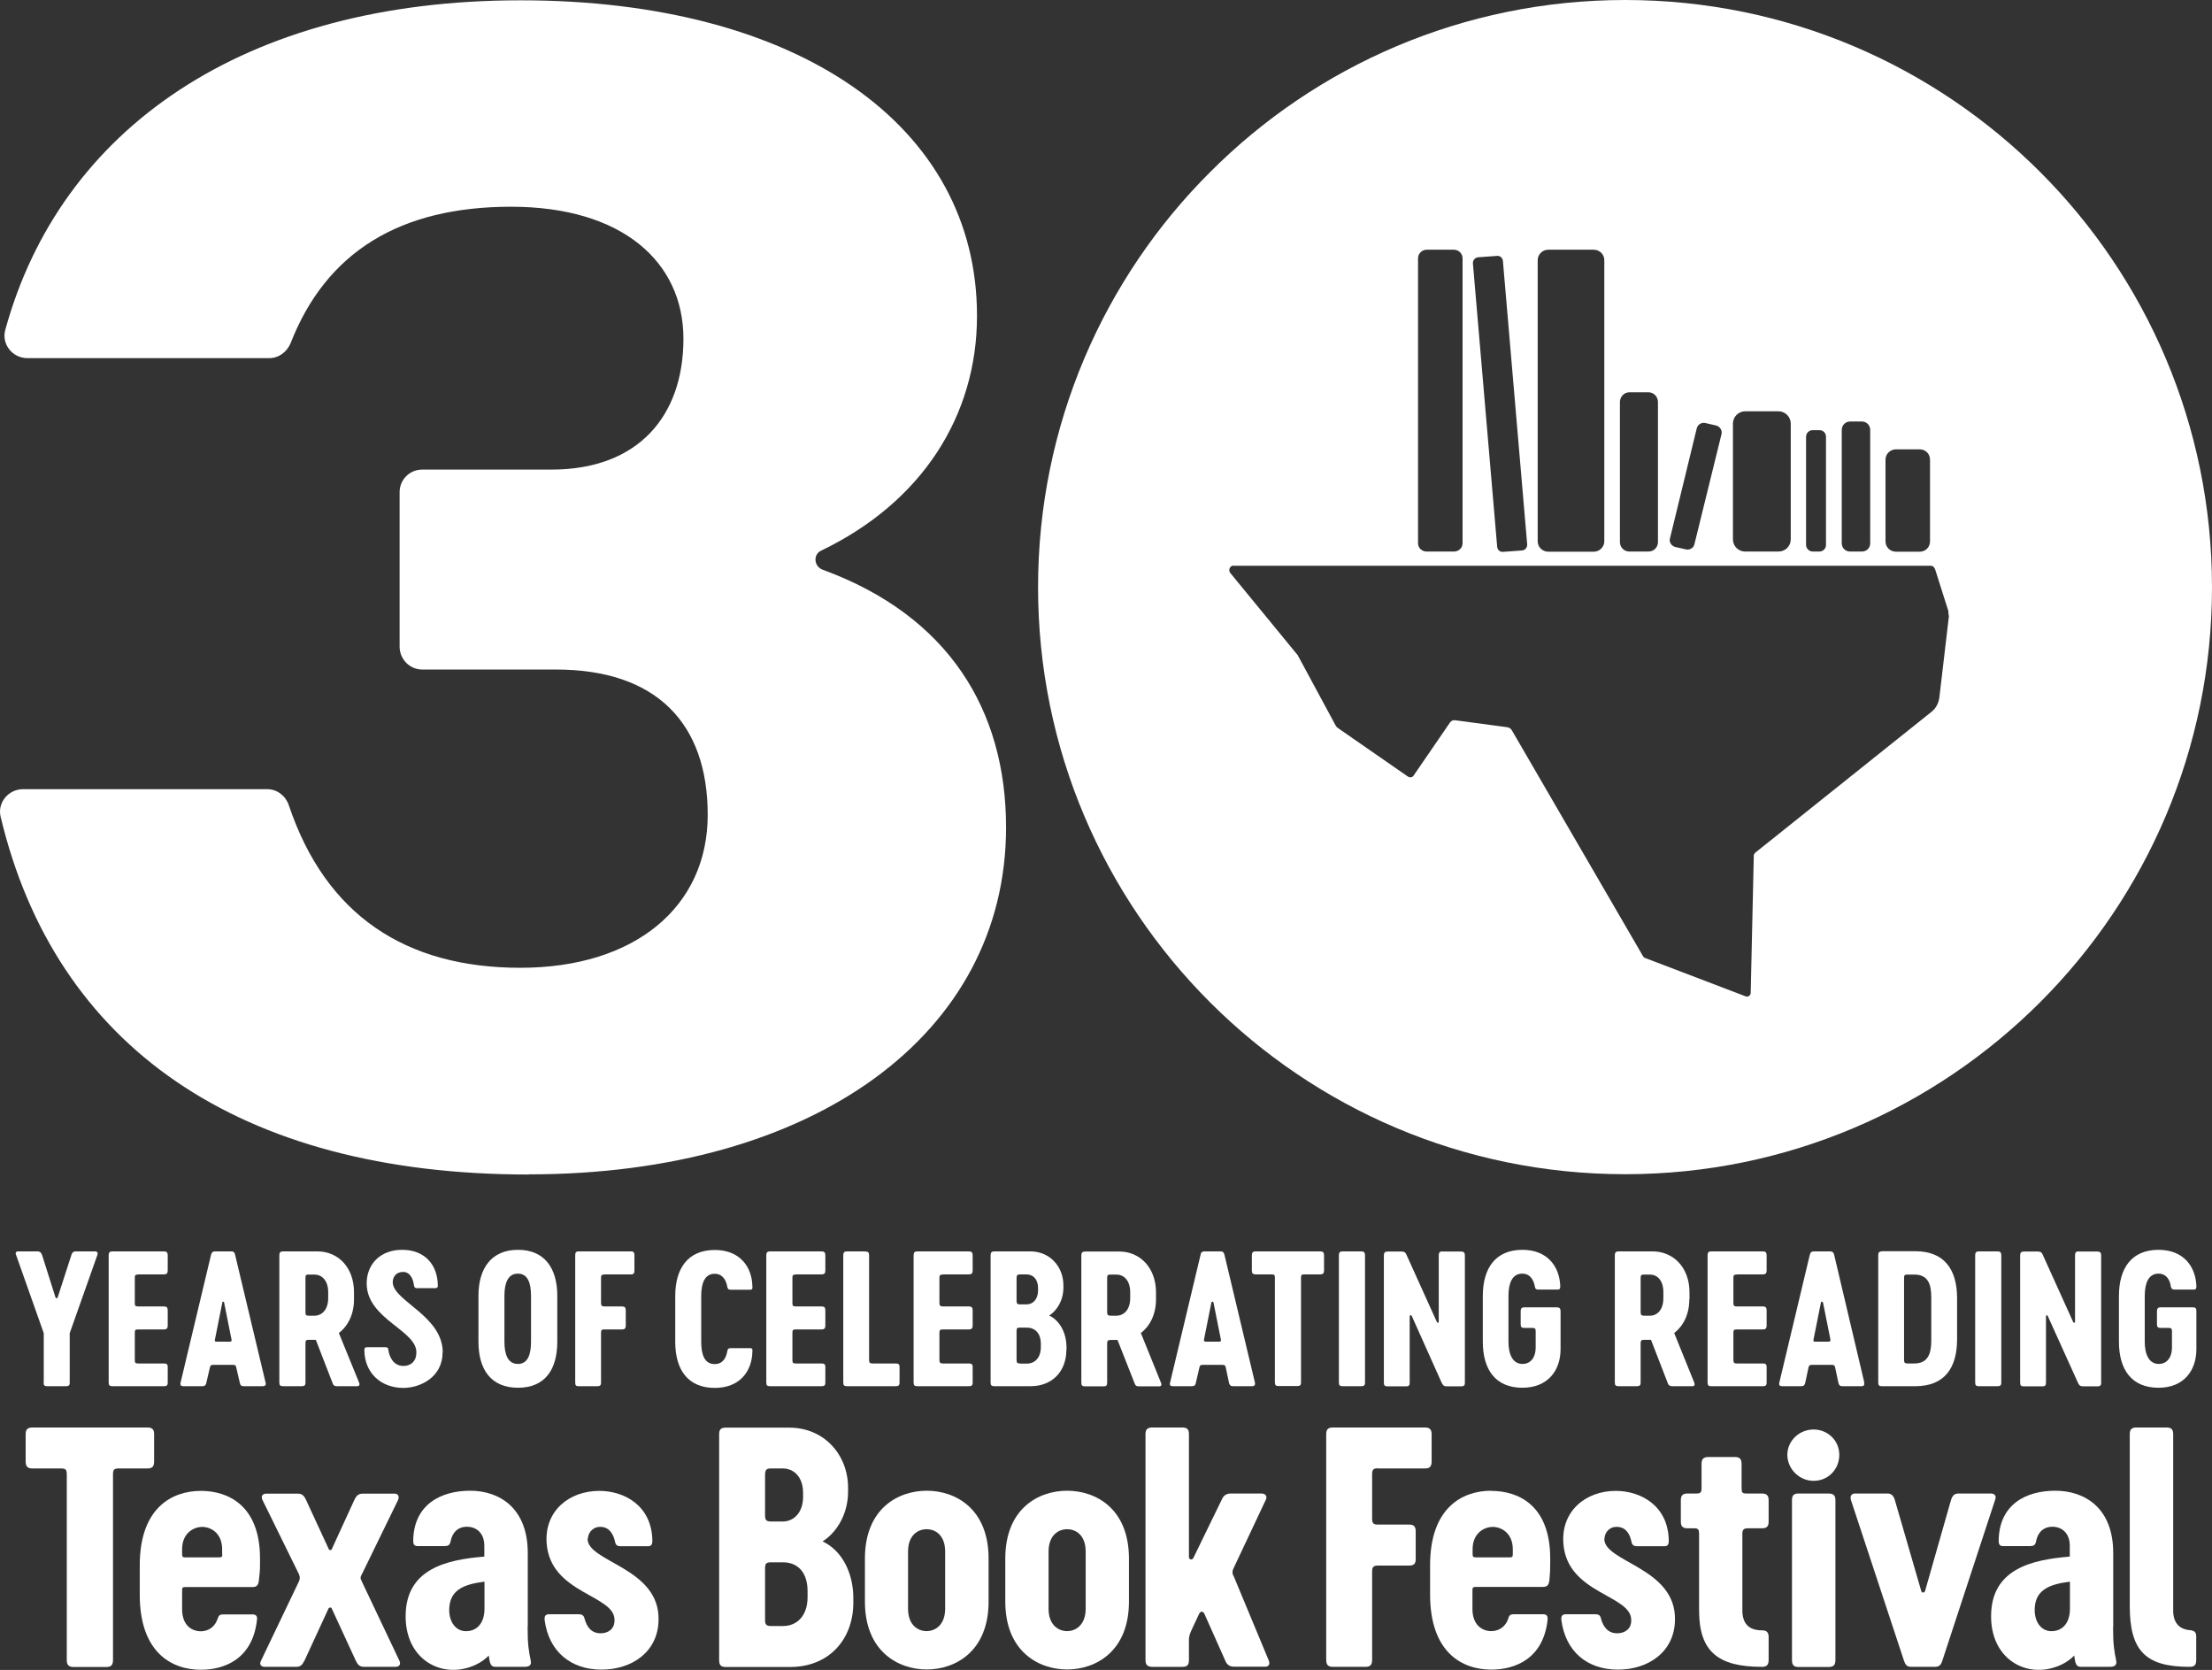 <?xml version="1.0" encoding="UTF-8"?>
<svg id="Layer_1" data-name="Layer 1" xmlns="http://www.w3.org/2000/svg" viewBox="0 0 143.09 108">
  <rect x="0" y="0" width="143.09" height="108" fill="#333333" stroke="none"/>
  <defs>
    <style>
      .cls-1 {
        fill: #fff;
      }
    </style>
  </defs>
  <path class="cls-1" d="M34.2,75.95c18.48,0,30.88-9.08,30.88-22.44,0-7.62-3.75-13.69-11.85-16.66-.58-.2-.65-.99-.11-1.24,6.5-3.12,10.08-8.7,10.08-15.18C63.21,8.12,51.63.02,33.68.02S3.89,8.37.34,21.34c-.25.92.47,1.82,1.42,1.82h15.67c.61,0,1.13-.4,1.37-.97,2.31-5.91,7.09-8.82,14.26-8.82s11.15,3.55,11.15,8.54-2.92,8.46-8.54,8.46h-8.36c-.81,0-1.46.65-1.46,1.46v9.99c0,.81.65,1.48,1.46,1.48h8.64c6.5,0,9.83,3.46,9.83,9.4s-4.7,9.89-12.12,9.89-12.59-3.4-14.98-10.52c-.2-.59-.74-1.03-1.39-1.03H1.48c-.94,0-1.66.88-1.44,1.78,3.53,14.82,15.38,23.14,34.16,23.14Z"/>
  <path class="cls-1" d="M105.13,75.94c10.48,0,19.97-4.25,26.85-11.13,6.86-6.86,11.11-16.35,11.11-26.83s-4.25-19.99-11.11-26.85C125.1,4.25,115.61,0,105.13,0s-19.99,4.25-26.85,11.13c-6.88,6.86-11.13,16.37-11.13,26.85,0,20.96,17,37.96,37.98,37.96ZM121.97,29.73c0-.38.31-.67.68-.67h1.53c.38,0,.67.29.67.67v5.28c0,.38-.29.67-.67.67h-1.53c-.38,0-.68-.29-.68-.67v-5.28ZM119.14,27.8c0-.29.23-.54.54-.54h.76c.31,0,.54.25.54.54v7.33c0,.31-.23.54-.54.54h-.76c-.31,0-.54-.23-.54-.54v-7.33ZM116.83,28.25c0-.25.2-.43.43-.43h.43c.25,0,.43.18.43.43v6.99c0,.23-.18.43-.43.43h-.43c-.23,0-.43-.2-.43-.43v-6.99ZM112.1,27.39c0-.43.36-.79.79-.79h2.16c.43,0,.79.36.79.79v7.49c0,.45-.36.79-.79.79h-2.16c-.43,0-.79-.34-.79-.79v-7.49ZM108.03,34.81l1.73-7.11c.07-.25.31-.4.56-.34l.7.16c.25.07.4.32.34.56l-1.75,7.11c-.05.25-.31.4-.56.34l-.7-.16c-.23-.07-.4-.32-.32-.56ZM104.79,26c0-.34.27-.63.61-.63h1.24c.34,0,.61.29.61.63v9.06c0,.34-.27.61-.61.61h-1.24c-.34,0-.61-.27-.61-.61v-9.06ZM99.47,16.82c0-.36.31-.67.68-.67h2.95c.38,0,.68.31.68.67v18.19c0,.36-.31.67-.68.67h-2.95c-.38,0-.68-.31-.68-.67v-18.19ZM95.6,16.64l1.24-.09c.2-.02.36.13.38.32l1.57,18.33c.02.2-.13.38-.32.4l-1.24.09c-.2.02-.36-.13-.38-.32l-1.57-18.33c-.02-.2.14-.38.32-.4ZM91.73,16.71c0-.31.25-.56.56-.56h1.76c.31,0,.56.25.56.56v18.42c0,.31-.25.54-.56.54h-1.76c-.31,0-.56-.23-.56-.54v-18.42ZM79.79,36.59h45.14c.11.02.18.07.25.23l.85,2.68c0,.11.02.23.04.36l-.61,5.19c-.04.4-.22.76-.52.99l-11.4,9.11c-.05.05-.09.11-.09.18l-.2,8.88c0,.16-.16.29-.32.23l-6.5-2.48c-.05-.02-.11-.05-.14-.11l-8.48-14.6c-.07-.13-.18-.2-.32-.22l-3.37-.45c-.13-.02-.23.04-.31.13l-2.36,3.44c-.07.13-.25.16-.38.07l-4.5-3.12c-.07-.05-.14-.11-.18-.2l-2.45-4.54s0-.02-.02-.02l-4.34-5.29c-.14-.18-.02-.47.22-.47Z"/>
  <path class="cls-1" d="M9.97,94.52v-1.77c0-.3-.12-.43-.43-.43H2.11c-.32,0-.45.12-.45.43v1.77c0,.32.12.45.45.45h1.82c.32,0,.39.07.39.39v12c0,.32.13.45.45.45h2.11c.3,0,.43-.12.43-.45v-12c0-.32.07-.39.39-.39h1.84c.3,0,.43-.12.43-.45Z"/>
  <path class="cls-1" d="M16.82,100.79c0-3.45-2.09-4.37-3.82-4.37-1.89,0-3.96,1.11-3.96,4.82v1.89c0,3.75,2.07,4.86,3.96,4.86,1.52,0,3.34-.7,3.62-3.21.04-.2-.02-.37-.27-.37h-1.91c-.2,0-.29.05-.36.27-.14.45-.52.82-1.09.82s-1.21-.37-1.21-1.43v-1.23c0-.16.04-.2.2-.2h4.34c.3,0,.39-.12.43-.45.05-.41.07-.64.07-1.05v-.34ZM14.38,100.52c0,.16-.04.2-.2.2h-2.2c-.16,0-.2-.04-.2-.2v-.32c0-1.07.77-1.45,1.3-1.45s1.29.37,1.29,1.45v.32Z"/>
  <path class="cls-1" d="M23.41,102.27c-.11-.16-.11-.29,0-.46l2.34-4.8c.12-.27-.04-.41-.21-.41h-2.07c-.27,0-.41.11-.55.41l-1.45,3.16c-.04.11-.16.11-.21,0l-1.46-3.16c-.14-.3-.27-.41-.54-.41h-2.05c-.2,0-.36.14-.23.41l2.36,4.8c.07.18.07.3,0,.46l-2.45,5.12c-.16.29.05.41.23.41h2.03c.29,0,.39-.11.55-.41l1.55-3.36c.05-.09.18-.09.21,0l1.55,3.36c.14.3.27.41.54.41h2.03c.2,0,.39-.12.25-.41l-2.43-5.12Z"/>
  <path class="cls-1" d="M34.14,105.21v-4.77c0-2.95-1.87-4.03-3.73-4.03s-3.64.87-3.68,3.21c0,.18.02.37.27.37h1.78c.2,0,.32-.07.36-.27.11-.61.48-.98,1.07-.98s1.12.39,1.12,1.23v.7c-2.41.2-5.09.77-5.09,3.86,0,2.52,1.86,3.75,3.68,3.41.64-.12,1.25-.41,1.7-.87.07.62.16.73.46.73h1.84c.32,0,.48-.11.41-.41-.12-.61-.2-.98-.2-2.18ZM31.34,104.04c0,1.02-.57,1.43-1.12,1.45-.57.05-1.11-.39-1.16-1.27-.04-1.36.87-1.75,2.28-1.93v1.75Z"/>
  <path class="cls-1" d="M38.03,99.5c.02-.41.36-.79.87-.75.57.04.8.54.89.98.04.2.16.27.34.27h1.8c.25,0,.27-.2.27-.37-.04-2.28-1.84-3.21-3.43-3.21-1.95,0-3.55,1.29-3.41,3.37.23,3.32,4.48,3.34,4.39,5.02,0,.54-.41.82-.89.82-.57,0-.89-.36-1.05-.96-.05-.21-.18-.27-.36-.27h-1.95c-.25,0-.29.18-.27.37.27,2.05,1.7,3.21,3.68,3.21s3.66-1.16,3.69-3.2c.09-3.41-4.64-3.75-4.59-5.28Z"/>
  <path class="cls-1" d="M53.22,99.68c.86-.54,1.64-1.71,1.64-3.21v-.25c0-2.14-1.55-3.89-3.8-3.89h-4.11c-.32,0-.43.12-.43.43v14.6c0,.32.11.45.43.45h4.16c2.53,0,4.09-1.8,4.09-4.16v-.3c0-1.62-.73-3.07-1.98-3.66ZM49.49,95.43c0-.39.09-.46.39-.46h.75c.75,0,1.32.57,1.32,1.59v.25c0,1-.59,1.59-1.32,1.59h-.75c-.3,0-.39-.09-.39-.39v-2.57ZM52.24,103.29c0,1.21-.68,1.87-1.59,1.87h-.77c-.3,0-.39-.09-.39-.39v-3.34c0-.32.09-.39.39-.39h.77c.93,0,1.59.62,1.59,1.87v.37Z"/>
  <path class="cls-1" d="M59.95,96.41c-1.86,0-4,1.16-4,4.39v2.78c0,3.21,2.14,4.39,4,4.39s4-1.18,4-4.39v-2.78c0-3.23-2.14-4.39-4-4.39ZM61.14,104.04c0,1.07-.66,1.45-1.2,1.45s-1.2-.37-1.2-1.45v-3.69c0-1.07.64-1.45,1.2-1.45s1.2.37,1.2,1.45v3.69Z"/>
  <path class="cls-1" d="M69.03,96.41c-1.86,0-4,1.16-4,4.39v2.78c0,3.21,2.14,4.39,4,4.39s4-1.18,4-4.39v-2.78c0-3.23-2.14-4.39-4-4.39ZM70.23,104.04c0,1.07-.66,1.45-1.2,1.45s-1.2-.37-1.2-1.45v-3.69c0-1.07.64-1.45,1.2-1.45s1.2.37,1.2,1.45v3.69Z"/>
  <path class="cls-1" d="M79.78,101.91c-.07-.18-.07-.3,0-.45l2.11-4.48c.09-.18,0-.39-.29-.39h-2c-.29,0-.46.16-.55.36l-1.84,3.78c-.09.2-.3.14-.3-.04v-7.94c0-.3-.11-.43-.43-.43h-1.93c-.32,0-.45.12-.45.43v14.6c0,.32.12.45.45.45h1.93c.32,0,.43-.11.43-.45v-1.27c0-.32.09-.48.21-.75l.45-.96c.09-.2.27-.16.34,0l1.36,3.05c.09.23.27.37.54.37h2.03c.27,0,.32-.2.23-.41l-2.28-5.48Z"/>
  <path class="cls-1" d="M89.15,94.97h3.03c.3,0,.43-.12.43-.45v-1.77c0-.3-.13-.43-.43-.43h-5.96c-.3,0-.43.12-.43.43v14.6c0,.32.12.45.43.45h2.11c.3,0,.43-.12.43-.45v-5.71c0-.3.09-.39.39-.39h2c.32,0,.43-.12.43-.43v-1.77c0-.32-.11-.45-.43-.45h-2c-.3,0-.39-.07-.39-.39v-2.86c0-.32.09-.39.39-.39Z"/>
  <path class="cls-1" d="M96.47,96.41c-1.89,0-3.96,1.11-3.96,4.82v1.89c0,3.75,2.07,4.86,3.96,4.86,1.54,0,3.36-.7,3.64-3.21.02-.2-.02-.37-.27-.37h-1.93c-.18,0-.29.05-.34.27-.14.45-.52.82-1.11.82-.55,0-1.21-.37-1.21-1.43v-1.23c0-.16.05-.2.21-.2h4.34c.3,0,.39-.12.43-.45.04-.41.05-.64.05-1.05v-.34c0-3.45-2.07-4.37-3.82-4.37ZM97.86,100.52c0,.16-.04.2-.21.2h-2.18c-.16,0-.21-.04-.21-.2v-.32c0-1.07.77-1.45,1.3-1.45s1.3.37,1.3,1.45v.32Z"/>
  <path class="cls-1" d="M103.79,99.5c.02-.41.34-.79.86-.75.59.04.8.54.89.98.04.2.16.27.36.27h1.78c.25,0,.27-.2.27-.37-.04-2.28-1.84-3.21-3.43-3.21-1.93,0-3.53,1.29-3.39,3.37.21,3.32,4.46,3.34,4.39,5.02,0,.54-.41.82-.91.82-.55,0-.89-.36-1.05-.96-.04-.21-.16-.27-.36-.27h-1.93c-.25,0-.29.18-.27.37.27,2.05,1.68,3.21,3.66,3.21s3.66-1.16,3.69-3.2c.09-3.41-4.64-3.75-4.57-5.28Z"/>
  <path class="cls-1" d="M113.98,96.59h-1c-.27,0-.32-.05-.32-.36v-1.55c0-.32-.12-.45-.43-.45h-1.71c-.32,0-.45.12-.45.45v1.55c0,.3-.07.36-.34.36h-.57c-.3,0-.43.12-.43.43v1.39c0,.3.12.43.43.43h.43c.27,0,.32.09.32.36v4.94c0,2.68,1.23,3.66,4.07,3.66.3,0,.43-.12.43-.45v-1.48c0-.3-.13-.43-.43-.43-.89,0-1.27-.48-1.27-1.3v-4.94c0-.27.09-.36.36-.36h.91c.3,0,.43-.12.43-.43v-1.39c0-.3-.13-.43-.43-.43Z"/>
  <path class="cls-1" d="M117.32,92.45c-.95,0-1.7.75-1.7,1.64s.75,1.68,1.7,1.68,1.66-.75,1.66-1.68-.75-1.64-1.66-1.64Z"/>
  <path class="cls-1" d="M118.28,96.59h-1.93c-.32,0-.43.12-.43.43v10.34c0,.32.11.45.43.45h1.93c.32,0,.45-.12.45-.45v-10.34c0-.3-.12-.43-.45-.43Z"/>
  <path class="cls-1" d="M128.78,96.59h-2.09c-.27,0-.39.14-.48.41l-1.68,5.89c-.05.14-.21.14-.25,0l-1.71-5.89c-.09-.27-.21-.41-.48-.41h-2.09c-.21,0-.34.14-.27.41l3.43,10.39c.12.34.21.41.54.41h1.41c.32,0,.43-.07.54-.41l3.41-10.39c.11-.27-.05-.41-.27-.41Z"/>
  <path class="cls-1" d="M136.7,105.21v-4.77c0-2.95-1.87-4.03-3.75-4.03s-3.62.87-3.66,3.21c0,.18.02.37.27.37h1.78c.2,0,.32-.07.36-.27.11-.61.48-.98,1.07-.98s1.12.39,1.12,1.23v.7c-2.41.2-5.09.77-5.09,3.86,0,2.52,1.86,3.75,3.68,3.41.64-.12,1.25-.41,1.7-.87.07.62.16.73.46.73h1.84c.3,0,.48-.11.41-.41-.12-.61-.2-.98-.2-2.18ZM133.9,104.04c0,1.02-.57,1.43-1.12,1.45-.57.05-1.11-.39-1.16-1.27-.04-1.36.87-1.75,2.28-1.93v1.75Z"/>
  <path class="cls-1" d="M141.65,105.43c-.55-.05-1.07-.36-1.07-1.27v-11.41c0-.3-.12-.43-.43-.43h-1.95c-.3,0-.43.12-.43.43v11.12c0,2.91,1.04,3.93,3.87,3.93.32,0,.43-.12.43-.45v-1.5c0-.3-.11-.39-.43-.43Z"/>
  <path class="cls-1" d="M2.82,89.42c0,.18.07.23.23.23h1.21c.18,0,.25-.05.25-.23v-3.2l1.79-5.06c.05-.14-.02-.23-.14-.23h-1.24c-.14,0-.25.05-.3.23l-.89,2.75c-.02.07-.11.07-.14,0l-.87-2.75c-.07-.18-.16-.23-.3-.23h-1.24c-.14,0-.21.09-.14.23l1.79,5.06v3.2Z"/>
  <path class="cls-1" d="M8.93,82.42h1.67c.18,0,.25-.07.25-.25v-.99c0-.18-.07-.25-.25-.25h-3.32c-.18,0-.25.07-.25.25v8.24c0,.18.07.23.25.23h3.32c.18,0,.25-.05.25-.23v-1.01c0-.18-.07-.23-.25-.23h-1.67c-.18,0-.21-.05-.21-.23v-1.76c0-.18.04-.21.21-.21h1.67c.18,0,.25-.07.25-.25v-.99c0-.18-.07-.25-.25-.25h-1.67c-.18,0-.21-.05-.21-.23v-1.62c0-.18.04-.21.21-.21Z"/>
  <path class="cls-1" d="M14.91,80.93h-.94c-.2,0-.27.04-.32.23l-1.97,8.26c-.04.18.05.23.18.23h1.22c.14,0,.23-.04.27-.23l.23-.99c.04-.14.07-.16.23-.16h1.24c.16,0,.2.02.23.16l.23.99c.04.2.12.23.27.23h1.22c.12,0,.23-.05.18-.23l-1.97-8.26c-.04-.2-.12-.23-.3-.23ZM14.9,86.77h-.91c-.07,0-.12-.05-.09-.12l.48-2.4c0-.09.11-.09.12,0l.48,2.4c.02.07-.04.12-.09.12Z"/>
  <path class="cls-1" d="M22.9,84.02v-.44c0-1.6-1.01-2.65-2.38-2.65h-2.2c-.18,0-.25.07-.25.25v8.24c0,.18.07.23.25.23h1.19c.18,0,.25-.05.25-.23v-2.54c0-.18.04-.23.21-.23h.46l1.1,2.84c.04.12.12.16.28.16h1.3c.12,0,.18-.09.12-.23l-1.31-3.21c.6-.46.98-1.22.98-2.18ZM21.23,83.95c0,.78-.43,1.14-.89,1.14h-.37c-.18,0-.21-.05-.21-.23v-2.22c0-.18.04-.21.21-.21h.37c.46,0,.89.36.89,1.14v.39Z"/>
  <path class="cls-1" d="M28.64,87.47c0-2.33-3.07-3.28-3.23-4.46-.04-.41.21-.75.66-.75.48,0,.66.48.71.87.02.14.07.18.21.18h1.17c.14,0,.18-.09.16-.21-.02-1.26-.8-2.27-2.31-2.27-1.42,0-2.29.94-2.29,2.17,0,2.36,3.37,3.05,3.21,4.56-.02.48-.36.78-.83.78-.66,0-.92-.6-.98-1.05,0-.12-.07-.16-.2-.16h-1.19c-.14,0-.16.09-.16.2.02,1.49,1.1,2.43,2.52,2.43,1.12,0,2.54-.71,2.54-2.29Z"/>
  <path class="cls-1" d="M30.95,83.81v2.96c0,1.81.82,2.98,2.56,2.98s2.54-1.17,2.54-2.98v-2.96c0-1.79-.82-2.98-2.54-2.98s-2.56,1.19-2.56,2.98ZM34.35,83.81v2.96c0,.82-.2,1.44-.85,1.44s-.87-.62-.87-1.44v-2.96c0-.8.21-1.44.87-1.44s.85.64.85,1.44Z"/>
  <path class="cls-1" d="M39.09,82.42h1.72c.18,0,.23-.07.23-.25v-.99c0-.18-.05-.25-.23-.25h-3.37c-.18,0-.23.07-.23.25v8.24c0,.18.05.23.23.23h1.19c.18,0,.25-.05.25-.23v-3.23c0-.18.05-.21.21-.21h1.14c.18,0,.25-.07.25-.25v-.99c0-.18-.07-.25-.25-.25h-1.14c-.16,0-.21-.05-.21-.23v-1.62c0-.18.05-.21.21-.21Z"/>
  <path class="cls-1" d="M48.67,87.4c.02-.11,0-.21-.14-.21h-1.28c-.12,0-.18.05-.2.18-.07.43-.28.85-.82.85-.66,0-.87-.62-.87-1.44v-2.96c0-.8.21-1.44.87-1.44.53,0,.75.44.82.85.02.12.07.18.2.18h1.28c.14,0,.16-.09.14-.21-.02-1.28-.82-2.36-2.43-2.36-1.74,0-2.56,1.19-2.56,2.98v2.96c0,1.81.82,2.98,2.56,2.98,1.62,0,2.41-1.08,2.43-2.36Z"/>
  <path class="cls-1" d="M51.47,82.42h1.67c.18,0,.25-.07.25-.25v-.99c0-.18-.07-.25-.25-.25h-3.32c-.18,0-.25.07-.25.25v8.24c0,.18.07.23.25.23h3.32c.18,0,.25-.05.25-.23v-1.01c0-.18-.07-.23-.25-.23h-1.67c-.18,0-.21-.05-.21-.23v-1.76c0-.18.04-.21.21-.21h1.67c.18,0,.25-.07.25-.25v-.99c0-.18-.07-.25-.25-.25h-1.67c-.18,0-.21-.05-.21-.23v-1.62c0-.18.04-.21.21-.21Z"/>
  <path class="cls-1" d="M55.99,80.93h-1.19c-.18,0-.25.07-.25.25v8.24c0,.18.07.23.25.23h3.14c.18,0,.25-.05.25-.23v-1.01c0-.18-.07-.23-.25-.23h-1.49c-.18,0-.23-.05-.23-.23v-6.76c0-.18-.05-.25-.23-.25Z"/>
  <path class="cls-1" d="M61,82.42h1.67c.18,0,.25-.07.25-.25v-.99c0-.18-.07-.25-.25-.25h-3.32c-.18,0-.25.07-.25.25v8.24c0,.18.07.23.25.23h3.32c.18,0,.25-.05.25-.23v-1.01c0-.18-.07-.23-.25-.23h-1.67c-.18,0-.23-.05-.23-.23v-1.76c0-.18.05-.21.23-.21h1.67c.18,0,.25-.07.25-.25v-.99c0-.18-.07-.25-.25-.25h-1.67c-.18,0-.23-.05-.23-.23v-1.62c0-.18.05-.21.23-.21Z"/>
  <path class="cls-1" d="M68.99,87.32v-.18c0-.92-.43-1.74-1.12-2.06.48-.3.92-.96.92-1.81v-.14c0-1.21-.87-2.2-2.15-2.2h-2.31c-.18,0-.25.07-.25.25v8.24c0,.18.07.23.25.23h2.34c1.44,0,2.31-1.01,2.31-2.33ZM65.76,82.69c0-.23.05-.27.23-.27h.41c.44,0,.75.32.75.89v.14c0,.57-.32.91-.75.91h-.41c-.18,0-.23-.05-.23-.23v-1.44ZM65.99,88.18c-.18,0-.23-.05-.23-.23v-1.88c0-.18.05-.21.23-.21h.43c.53,0,.91.36.91,1.05v.21c0,.69-.39,1.07-.91,1.07h-.43Z"/>
  <path class="cls-1" d="M75.1,89.42l-1.3-3.21c.6-.46.98-1.22.98-2.18v-.44c0-1.6-1.03-2.65-2.38-2.65h-2.2c-.18,0-.25.07-.25.25v8.24c0,.18.07.23.25.23h1.19c.16,0,.23-.05.23-.23v-2.54c0-.18.05-.23.23-.23h.44l1.12,2.84c.04.12.12.16.27.16h1.31c.12,0,.18-.09.11-.23ZM73.11,83.95c0,.78-.43,1.14-.89,1.14h-.37c-.18,0-.23-.05-.23-.23v-2.22c0-.18.05-.21.23-.21h.37c.46,0,.89.36.89,1.14v.39Z"/>
  <path class="cls-1" d="M77.96,80.93c-.18,0-.27.04-.3.23l-1.97,8.26c-.05.18.04.23.18.23h1.21c.16,0,.25-.04.28-.23l.23-.99c.04-.14.07-.16.23-.16h1.24c.14,0,.2.02.23.16l.21.99c.05.2.14.23.28.23h1.22c.12,0,.21-.05.18-.23l-1.97-8.26c-.05-.2-.12-.23-.32-.23h-.94ZM78.9,86.77h-.91c-.07,0-.12-.05-.11-.12l.48-2.4c.02-.09.12-.09.14,0l.48,2.4c.02.07-.04.12-.09.12Z"/>
  <path class="cls-1" d="M85.4,80.93h-4.17c-.18,0-.25.07-.25.25v.99c0,.18.07.25.25.25h1.03c.18,0,.21.04.21.21v6.78c0,.18.07.23.25.23h1.19c.18,0,.25-.05.25-.23v-6.78c0-.18.04-.21.21-.21h1.03c.18,0,.25-.07.25-.25v-.99c0-.18-.07-.25-.25-.25Z"/>
  <path class="cls-1" d="M86.86,80.93c-.18,0-.25.07-.25.25v8.24c0,.18.07.23.25.23h1.19c.18,0,.25-.05.25-.23v-8.24c0-.18-.07-.25-.25-.25h-1.19Z"/>
  <path class="cls-1" d="M93.32,80.93c-.18,0-.25.07-.25.25v4.3c0,.09-.09.09-.12.02l-1.95-4.31c-.07-.18-.14-.25-.34-.25h-.89c-.18,0-.25.07-.25.25v8.24c0,.18.07.23.25.23h1.19c.16,0,.23-.05.23-.23v-4.31c0-.07.11-.09.14,0l1.93,4.31c.09.18.16.23.36.23h.89c.18,0,.25-.05.25-.23v-8.24c0-.18-.07-.25-.25-.25h-1.19Z"/>
  <path class="cls-1" d="M100.69,84.55h-2.09c-.16,0-.23.07-.23.25v.85c0,.18.07.23.23.23h.51c.2,0,.23.05.23.23v1.05c0,.62-.32,1.05-.85,1.05-.64,0-.91-.62-.91-1.44v-2.96c0-.8.23-1.44.89-1.44.53,0,.75.44.82.85.02.12.07.18.2.18h1.28c.14,0,.16-.09.16-.21-.04-1.28-.83-2.36-2.45-2.36-1.74,0-2.56,1.19-2.56,2.98v2.96c0,1.81.82,2.98,2.56,2.98,1.63,0,2.47-1.1,2.47-2.5v-2.45c0-.18-.07-.25-.25-.25Z"/>
  <path class="cls-1" d="M109.29,84.02v-.44c0-1.6-1.03-2.65-2.4-2.65h-2.18c-.18,0-.25.07-.25.25v8.24c0,.18.07.23.25.23h1.17c.18,0,.25-.05.25-.23v-2.54c0-.18.05-.23.23-.23h.44l1.1,2.84c.05.12.14.16.28.16h1.31c.12,0,.16-.09.11-.23l-1.3-3.21c.6-.46.98-1.22.98-2.18ZM107.6,83.95c0,.78-.41,1.14-.87,1.14h-.37c-.18,0-.23-.05-.23-.23v-2.22c0-.18.05-.21.23-.21h.37c.46,0,.87.36.87,1.14v.39Z"/>
  <path class="cls-1" d="M112.34,82.42h1.69c.18,0,.25-.07.25-.25v-.99c0-.18-.07-.25-.25-.25h-3.34c-.16,0-.23.07-.23.25v8.24c0,.18.07.23.23.23h3.34c.18,0,.25-.05.25-.23v-1.01c0-.18-.07-.23-.25-.23h-1.69c-.16,0-.21-.05-.21-.23v-1.76c0-.18.05-.21.21-.21h1.69c.18,0,.25-.07.25-.25v-.99c0-.18-.07-.25-.25-.25h-1.69c-.16,0-.21-.05-.21-.23v-1.62c0-.18.05-.21.21-.21Z"/>
  <path class="cls-1" d="M120.6,89.42l-1.95-8.26c-.05-.2-.14-.23-.32-.23h-.94c-.2,0-.27.04-.32.23l-1.97,8.26c-.04.18.05.23.18.23h1.22c.16,0,.23-.04.28-.23l.21-.99c.04-.14.09-.16.23-.16h1.26c.14,0,.2.02.23.16l.21.99c.05.2.12.23.28.23h1.22c.12,0,.21-.05.16-.23ZM118.31,86.77h-.91c-.07,0-.11-.05-.09-.12l.48-2.4c.02-.09.11-.09.14,0l.48,2.4c0,.07-.04.12-.11.12Z"/>
  <path class="cls-1" d="M121.73,80.93c-.16,0-.23.07-.23.25v8.24c0,.18.07.23.23.23h2.17c1.88,0,2.7-1.17,2.7-3.04v-2.65c0-1.85-.82-3.04-2.7-3.04h-2.17ZM124.93,83.9v2.79c0,.85-.21,1.49-1.1,1.49h-.43c-.18,0-.23-.05-.23-.23v-5.31c0-.18.05-.21.23-.21h.43c.89,0,1.1.62,1.1,1.47Z"/>
  <path class="cls-1" d="M128.02,80.93c-.18,0-.25.07-.25.25v8.24c0,.18.07.23.25.23h1.19c.18,0,.25-.05.25-.23v-8.24c0-.18-.07-.25-.25-.25h-1.19Z"/>
  <path class="cls-1" d="M134.48,80.93c-.18,0-.25.07-.25.25v4.3c0,.09-.09.09-.12.02l-1.95-4.31c-.07-.18-.14-.25-.34-.25h-.89c-.18,0-.25.07-.25.25v8.24c0,.18.07.23.25.23h1.19c.16,0,.23-.05.23-.23v-4.31c0-.07.09-.09.12,0l1.95,4.31c.09.18.14.23.36.23h.89c.18,0,.25-.05.25-.23v-8.24c0-.18-.07-.25-.25-.25h-1.19Z"/>
  <path class="cls-1" d="M139.63,82.37c.53,0,.75.44.8.85.04.12.09.18.21.18h1.28c.14,0,.16-.09.16-.21-.04-1.28-.83-2.36-2.45-2.36-1.74,0-2.56,1.19-2.56,2.98v2.96c0,1.81.82,2.98,2.56,2.98,1.63,0,2.45-1.1,2.45-2.5v-2.45c0-.18-.05-.25-.23-.25h-2.09c-.16,0-.23.07-.23.25v.85c0,.18.07.23.23.23h.51c.2,0,.23.05.23.23v1.05c0,.62-.32,1.05-.85,1.05-.64,0-.91-.62-.91-1.44v-2.96c0-.8.23-1.44.89-1.44Z"/>
</svg>
